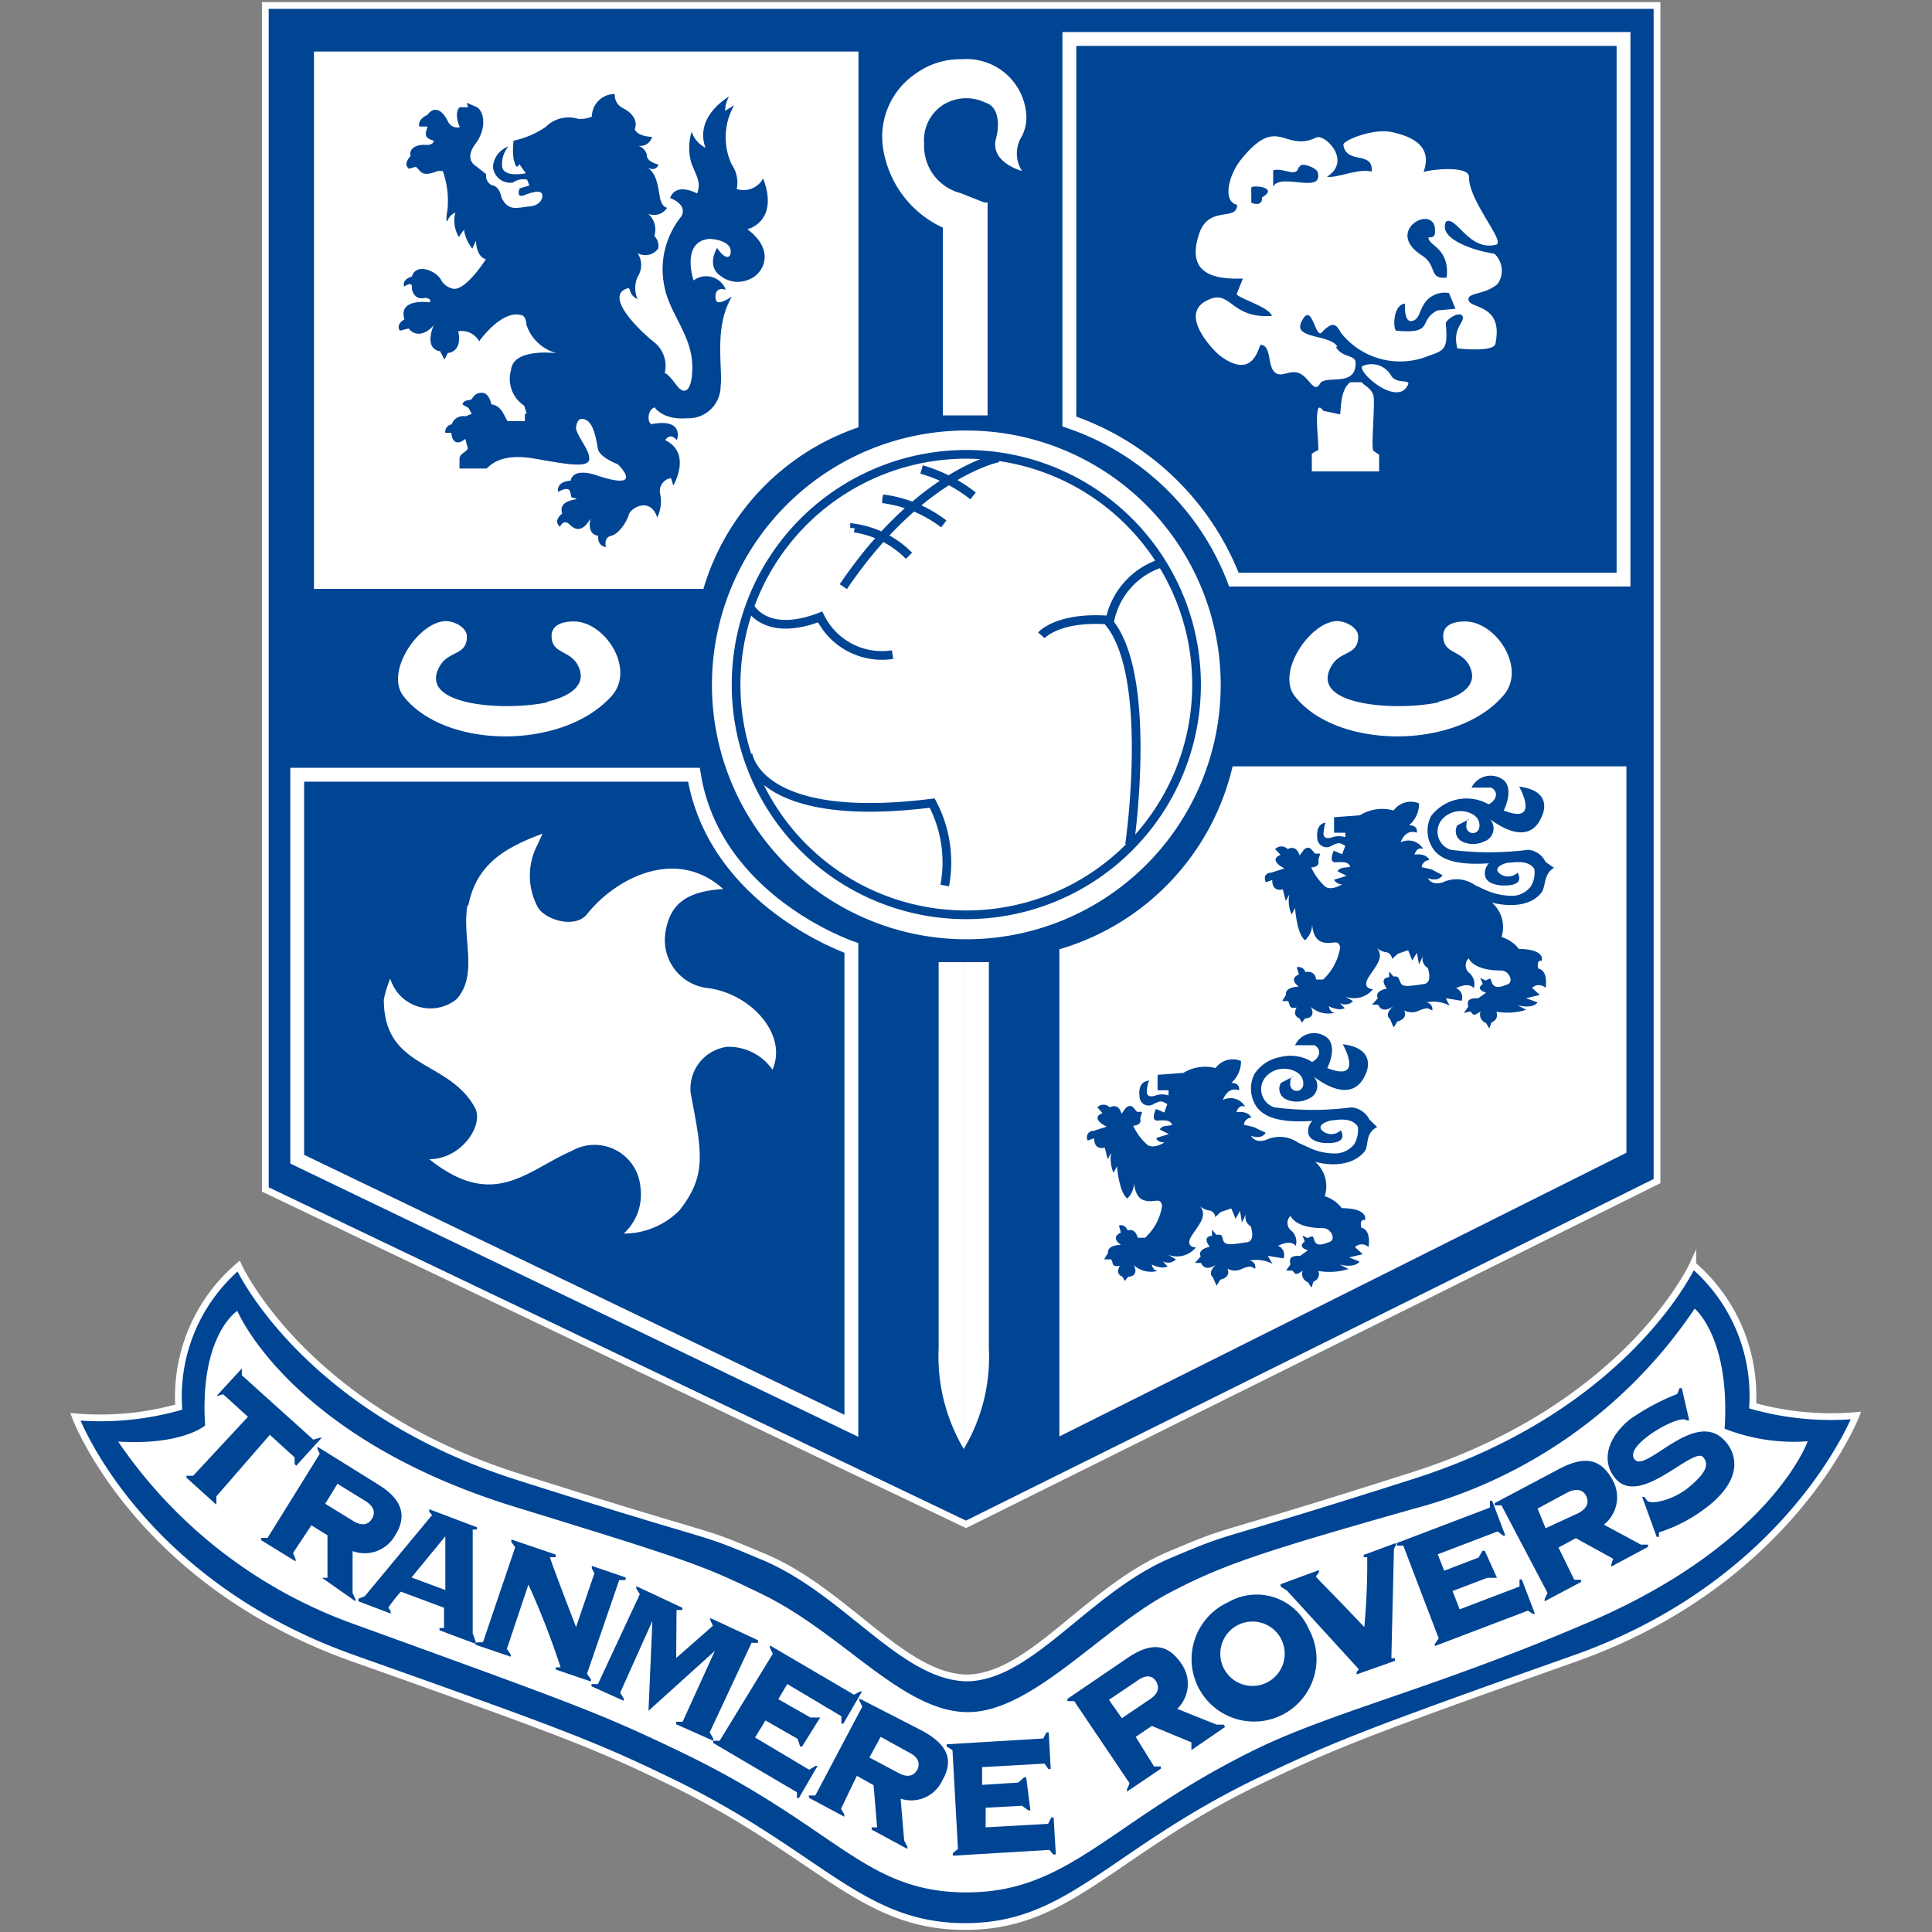<?xml version="1.0" encoding="iso-8859-1"?>
<svg xmlns="http://www.w3.org/2000/svg" width="60" height="60" xmlns:v="https://vecta.io/nano"><rect width="100%" height="100%" fill="#808080" stroke="none"/><style><![CDATA[.H{fill:#004494}.I{fill:none}.J{stroke-miterlimit:5}.K{stroke:#fff}]]></style><defs><clipPath id="A"><path d="M2.08 0h55.84v60H2.08z" class="I"/></clipPath></defs><path d="M8.24.17H51.46V36.68L30,47.34,8.24,36.94Z" class="H"/><path d="M8.24.17H51.46V36.68L30,47.34,8.24,36.94Z" stroke-width=".21" class="I J K"/><g clip-path="url(#A)"><g fill="#fff"><path d="M17 21.81c-1.27.28-4.12.13-3.32-1.16.28-.44.82-.3.82-.88 0-.29-.4-.48-.65-.48-.83 0-1.91 1.57-1.32 2.33 1.29 1.65 4.95 1.68 6.46 0 .76-.84-.2-2.32-1.17-2.32-.46 0-.69.17-.69.45 0 .56.55.43.81.9.35.65-.32 1-.94 1.14m27.38-10.1c-.29-.07-.5.08-.36.18.53 0 .57.28 1 .18s.23-.36.23-.73c0-.21-.25-.4-.34-.09s-.67 0-.53.46m-6.1 12.11h12.23v12L32.9 44.61V29.48a7.76 7.76 0 0 0 5.38-5.68"/><path d="M21.85,18.29H9.75V1.6H26.66V13.27a7.57,7.57,0,0,0-4.81,5"/></g><path d="M21.55,24.06H9.23V36l17.21,8.28V29.44S22.19,28,21.55,24.06" class="H"/><path d="M21.55,24.06H9.23V36l17.21,8.28V29.44S22.19,28,21.55,24.06Z" stroke-width=".43" class="I J K"/><path d="M38.32,18h12.1V1.21H33.21V13.09A8.36,8.36,0,0,1,38.32,18" class="H"/><path d="M38.32,18h12.1V1.21H33.21V13.09A8.36,8.36,0,0,1,38.32,18Z" stroke-width=".43" class="I J K"/><path d="M41.53,10.76c-.23-.38-1.36-.23-1.12-.75.33-.71.43.51.63.32.33-.34.44-.3.6,0a2.34,2.34,0,0,0,2.73.72c.5-.17.6-.22.53-1,0-.12.43-.41.52-.23s-.33.35-.16,1c0,0,1.12.13,1.18-.14.26-1.23-.77-1.09-.83-1.35s.47-.15.9-.51a.72.72,0,0,0-.1-.94c-.72-.11-1.76-.49-1.5-1,.32-.18.71.93,1.55.72.32-.08-.85-1.35-.84-2.11,0-.32-1-.26-1.41-.15.31-.85-.44-1.12-1-1.24s-1.51.26-1.49.4c.09.62.94.17.88.83-.43-.11-1.07.21-1.39.16.79-.5-.07-1.34-.33-1.22-1,.48-1.18-.73-2.31.65-.44.53-.6,1.35-.15,1.44,0,.53-.88,0-1.18.9-.39,1.17.34,1.43,1.36,1.39l-.19.47c-.06.11,1,.4,1.09.69-1.34.1-1.26-.91-2.07-.45s.3,1.57.46,1.69c.9.66,1.13,0,1.25-.34.39,0,.18.77.53.9.2.08.44-.15.72,0s.43.61.6.31,1.12.13,1.11-.65c0-.26-.41-.15-.61-.49" fill="#fff"/><g class="H"><path d="M39.19 6.14s.05.29-.33.16v-.48c.07-.08.88 0 .32.32m1.18-.95c0-.17.5 0 .56.15.2.72-1.17 0-1.38.46v-.51c.32-.1.72.25.79-.1m4.23 1.86c0 .16.06.34-.2.32 0 .28.66.31.57 1.25-.57.07-.29-.38-.76-.68-1.17-.73.24-1.57.39-.89"/><path d="M44.19,9.5A.76.76,0,0,1,45,9.1l.2.49-.56.05c-.62.32-.07.74-1.27.63-.11,0-.13-.8.26-.84,0,.19,0,.57.21.54s.23-.25.35-.47"/></g><g fill="#fff"><path d="M43.2 11.66a.7.7 0 0 0-.89-.29c-.18.17 1.1 1.3 1.42.57.07-.17-.37 0-.53-.28M29.93 45a5.56 5.56 0 0 0 .78-3.12v-12h-.78V45z"/><path d="M29.93 45a5.66 5.66 0 0 1-.78-3.12v-12h.78V45zm.74-38.71h-1.39v6.61h1.39z"/><path d="M29.28 7.07a3.26 3.26 0 0 1-1.86-2.5 2.36 2.36 0 0 1 1-2.27 2.35 2.35 0 0 1 1.45-.46 1.86 1.86 0 0 1 2 1.69 1.26 1.26 0 0 1-.18.78 1 1 0 0 0 .05 1s-1-.26-.81-1c.13-.48.07-1-.32-1.12a1.36 1.36 0 0 0-1.34.08 1.3 1.3 0 0 0-.57 1.19A1.51 1.51 0 0 0 29.84 6l.83.33zm15.4 14.74c-1.26.28-4.11.13-3.31-1.16.27-.44.81-.3.81-.88 0-.29-.4-.48-.65-.48-.82 0-1.91 1.57-1.32 2.33 1.29 1.65 5 1.68 6.46 0 .77-.84-.2-2.32-1.17-2.32-.46 0-.68.17-.68.45 0 .56.54.43.8.9.35.65-.31 1-.94 1.14M14.52 28.1c-.19 1 .35 2.16-.34 2.93a1.3 1.3 0 0 1-2.06-.64 3.52 3.52 0 0 0-.2.65c0 2.19 2 1.85 2.83 3.36.29.54-.42 1.6-1.42 1.6 2 1.59 3 .37 4.43-.26a1.43 1.43 0 0 1 2.13 1.14 1.64 1.64 0 0 1-.52 1.43 2.44 2.44 0 0 0 1.73-.72c.86-1.09.7-1.8.35-3.64a1.31 1.31 0 0 1 1.13-1.44 1.66 1.66 0 0 1 1.41.71c.49-1.11-.71-2.4-2.06-2.54A1.5 1.5 0 0 1 20.66 29c.13-.95.69-1.32 1.8-1.39-1.46-1.32-3.34-.34-4.23.78-.37.47-1.34.17-1.54-.24a2.06 2.06 0 0 1 0-1.91l.16-.35c-1.25.46-2.07 1-2.31 2.25"/><path d="M40.74,14.64h2.09v-.52L42.65,14c-.08-.14.07-1.51,0-1.73s-.28-.29-.36-.4h-.36c-.3.24-.28.76-.31,1l-.52-.11c-.1-.13-.19-.21-.2.23s.1,1.12,0,1l-.16.1v.47"/></g><g class="H"><path d="M16.3 13.08h-.53c-.09-.08-.17-.49-.51-.52 0 0-.06-.35-.28-.36s-.27.12-.33.19-.24 0-.29.17l.19.11.1.18-.19.08a.37.37 0 0 0-.43.25.23.23 0 0 0-.2.26h.19c0 .19.12.45.43.19l.08.3c-.08.15-.27.14-.26.35v.27h.23.61c.15-.13.47-.48 1.47-.31s1.83.35 1.71-.07c0-.19-.41-.71-.4-.88s.08-.28.17-.28c.37 0 .44.58.51.93 0 0 0 .23.62.48 0 0 .89.86-.67.34-.17-.06-.72-.21-.8.17 0 0-.44 0-.39.35 0 0 .33-.21.38 0s0 .15.17.2-.57 0-.42.47c0 0-.3.21-.07.41 0 0 .11-.26.3-.07s.41.23.65-.19c0 0-.14.49.24.54 0 0-.05.31.24.35 0 0-.09-.29.16-.35s.49-.45.55-.66.67-.56.88.09a1.12 1.12 0 0 0 .09-.74.4.4 0 0 1 .34-.48l.07.23s.59-1-.25-1.41c0 0 .14-.26.36 0 0 0 .26-.69-.78-.5-.12 0-.17-.42.09-.52 0 0 .25.4 1 .34a1 1 0 0 0 1.05-1c.07-.56-.22-1.83.35-2.78 0 0-.43.3-.49.12s0-.43.3-.33a.65.65 0 0 0-1-.29s-.4-1.19.47-1.29c.3 0 .65.12.68.34s-.12.38-.42-.06c0 0-.35.56.11.87a.86.86 0 0 0 .9.1c.43-.17.82-.89-.07-1.55 0 0 1-.23.49-1.58a.69.69 0 0 1-.82.33 1 1 0 0 0-.16-.77 2 2 0 0 1 .08-1.83l-.28.17a.94.94 0 0 1 .12-.44s-1.09.61-.73 1.59a.87.87 0 0 1-.43-.5 1.67 1.67 0 0 0 0 1c.18.44.29.59.17.92 0 0-.65-.37-.84.14 0 0 .56.19.35.57a2.61 2.61 0 0 0-.53 2.16c.16.88.89 1.55.87 2.56 0 .56-.18.94-.5.51s-.36-.35-.36-.35a.94.94 0 0 0-.36-1c-.56-.46-1.5-1.44-.78-1.65.11 0 0 .19.3.34a.86.86 0 0 1 0-.69.67.67 0 0 0 0-.74.49.49 0 0 0 .64-.14.42.42 0 0 0-.12-.39.65.65 0 0 0-.19-.69.48.48 0 0 0 .59-.19s-.17 0-.23-.34-.1-.73-.39-.91c0 0 .25.16.35-.09 0 0-.38-.08-.36-.3a.4.4 0 0 0-.29-.29.37.37 0 0 0 .45-.27s-.44 0-.54-.24c0 0 .16-.3-.24-.58-.11-.08-.38-.14-.38-.51a.71.71 0 0 0-.71.7.86.86 0 0 1-.43.07 1 1 0 0 0-1 .25 2.83 2.83 0 0 1-1 .43 2.17 2.17 0 0 0 0 .57c.06.2.08.32.18.16l.2.28s-.64.14-.73-.17a.83.83 0 0 1 .19-.66.72.72 0 0 0-.48.64.54.54 0 0 0 .62.48.55.55 0 0 1 .44-.09l.07.18-.3.09c-.05.11-.07.3.15.21s.46-.15.53-.06 0 .38-.37.41-.67.18-.88-.29c0 0-.05-.34-.3-.37a.32.32 0 0 1-.17-.34l-.33-.26s-.37-.2 0-.69.26-1.06 0-1.15l-.28-.12.05.14h-.26c-.12.1-.12.34 0 .62a.32.32 0 0 1-.36-.16c-.1-.22-.36-.6-.65-.22 0 0-.3.12-.25.36h.26c-.05.19-.16.34.19.44 0 0 0 .15-.26.13s-.52.1-.46.35c0 0-.25.23-.05.39l.21-.06c.16.1.14.35.69.13h.15a2.76 2.76 0 0 1 .15 1.17c-.08.51 0 .37 0 .37a.46.46 0 0 1 .24-.25 1 1 0 0 0 .11.76l.16-.23a1.17 1.17 0 0 0 .26.59l.11-.25s0 .5.31.58c0 0-.6.95-1 .92a.55.55 0 0 1-.4-.29c-.15-.27-.77-.53-.9-.09 0 0-.31.07-.24.31 0 0 .25-.17.24 0s.12.43.4.35c0 0 .22 0 .16.14 0 0-1-.15-.79.53 0 0-.28.14-.14.35l.27-.07c.14.19.45.28.78-.1 0 0-.33.72.2.81l.13.26.11-.21c.14 0 .44-.14.32-.67a.61.61 0 0 1 .65.31s.7-1 1.32-.81c0 0 .13 0 .15.3a1.36 1.36 0 0 0 .94.88s-1.35-.18-1.42.52a1 1 0 0 0 .41 1.11l.08.25h-.06m19.35 20.72s-.32 0-.26.48a.28.28 0 0 0 .43.24c.2-.1.24-.12.43 0l-.09.26-.26-.11s-.19.38.06.36.36 0 .43.1-.3 0-.37.18l.28.14-.39.12s0 .13.25.14c0 0-.31.21-.52.08a1.83 1.83 0 0 1-.45-.6s.29 0 .22-.23l.06-.2h-.15c-.1-.07-.15-.28-.35-.13l-.14.19s-.07-.35-.37-.2a.26.26 0 0 0-.38 0l.16.18c-.25.09-.19.26.13.42l-.41.13a.2.2 0 0 0-.18.3l.2-.07c0 .17.06.35.33.29l.09.36.11-.2a1.08 1.08 0 0 0 .07.62l.11-.2s.06.81.32 1a.69.69 0 0 0 .21-.51s0 .48.32.57.49-.12.55.16a1.66 1.66 0 0 1-.53 1h-.22c-.05-.13-.11-.28-.32-.23 0 0-.08-.21-.27-.15l.06.22s-.35.13 0 .38c0 0-.43 0-.4.25l-.12.2h.22c.07.11 0 .25.27.2 0 0-.17.24.08.34l.07.13.11-.13s.35 0 .17-.36a.8.8 0 0 0 .74.18s-.14 0-.18-.2c0 0 .3.16.49.06l-.15-.16a.34.34 0 0 0 .41-.06l-.24-.14a.76.76 0 0 0 .86-.23s-.34 0-.15-.33.58-.67.23-1a.54.54 0 0 0 .32.18.22.22 0 0 1 .2.21l.17-.16.33-.11.13.32.14-.24.06.36.12-.26a.32.32 0 0 0 .15.37s.17.46-.12.5-.61.11-.7 0 0-.27-.24-.23l-.14-.16v.19s-.33 0-.07.34c0 0-.4.07-.28.3l-.18.2h.19s.1.31.47.05c0 0-.29.24-.1.4l.11.26.12-.19s.34-.06.22-.34a.48.48 0 0 0 .46 0c.28-.11.26-.06.4 0a.2.2 0 0 0-.18-.25 1.08 1.08 0 0 1 .72.1l-.15-.25.49.08a.3.3 0 0 0-.17-.39s.38-.21.55 0a.45.45 0 0 0-.16-.49.3.3 0 0 1 0-.44s.13.38 1 .38c.26 0 .42.35.21.43s-.37.13-.45 0 0-.24-.23-.12l-.16-.08.07.19s-.26.15.1.27l-.24.17c-.16 0-.39 0-.3.26l-.14.2h.19c.11.09.07.18.33 0a.27.27 0 0 0 .16.36l.11.17.06-.19a.24.24 0 0 0 .15-.33 2 2 0 0 0 .94-.06l-.28-.14s.46.13.62-.09l-.32-.13.42-.1-.24-.22a.3.3 0 0 1 .42 0s.1-.53-.22-.6c0 0-.08-.28.11-.24 0 0 .14-.36-.72-.37a1.06 1.06 0 0 0-.53-.37 1 1 0 0 0-.3-1.07s1 .31 1.53-.31c.16-.2 0-.56.4-.77l-.24-.23a.7.7 0 0 0-.55-.38 9.21 9.21 0 0 1-2.4 0 .59.59 0 0 1-.22-1 .77.77 0 0 1 .93-.08.4.4 0 0 1 .18.4.203.203 0 0 1-.4-.07c0-.24.08-.2.08-.2l-.37.19a.36.36 0 0 0 .14.5.79.79 0 0 0 .7 0 .43.43 0 0 0 .09-.77s1.23 1.1 1.7 0c0 0 .41-.79-.71-.93 0 0 .69 1.2-.48.74 0 0 .33-.64 0-.94a.65.65 0 0 0-1 .23h.6c.24.13.17.39-.07.52a1.27 1.27 0 0 0-1-.15 1.22 1.22 0 0 0-.79.52 1 1 0 0 0 .05 1c.23.35.75.53 1.75.46a.43.43 0 0 0-.12.43c.09.22.42.26.57.26s.64 0 .43-.4a.42.42 0 0 1-.59 0c-.16-.18.21-.3.35-.31s.58-.1.77.2a.9.9 0 0 1-.11.54.77.77 0 0 1-.53.29 1.88 1.88 0 0 1-.9-.19l-.31-.14a1 1 0 0 0-1-.09s-.32.13-.47-.13c0 0 .31.14.46-.09l-.38-.18-.3-.07a.24.24 0 0 1 .23-.22s-.07-.22-.46-.17c0 0 .06-.26.27-.17a.52.52 0 0 0-.69-.21s.13-.43.5-.3c0 0 .05-.23-.24-.23a.89.89 0 0 0 .3-.68.66.66 0 0 0-.79.22 1.29 1.29 0 0 0-1 .15l-.8.06v.48h.34v.16a.64.64 0 0 0-.4 0s-.32.13-.27-.18a.82.82 0 0 1 .08-.31"/><path d="M41.17 25.55s-.31 0-.26.48a.29.29 0 0 0 .44.24c.19-.1.24-.12.43 0l-.1.26-.26-.11s-.18.38.07.36.36 0 .43.1-.3 0-.38.18l.28.14-.39.12a.27.27 0 0 0 .25.14s-.3.21-.52.08a1.91 1.91 0 0 1-.44-.6s.29 0 .22-.23l.06-.2h-.15c-.1-.07-.16-.28-.35-.13l-.14.19s-.08-.35-.37-.2a.27.27 0 0 0-.39 0l.17.18c-.25.09-.19.26.12.42l-.41.13s-.29 0-.17.3l.2-.07c0 .17.06.35.33.29l.09.36.11-.2a1.08 1.08 0 0 0 .07.62l.11-.2s.05.81.31 1a.67.67 0 0 0 .22-.51s0 .48.32.57.49-.12.55.16a1.72 1.72 0 0 1-.53 1h-.22c0-.13-.11-.28-.33-.23a.22.22 0 0 0-.27-.15l.07.22s-.35.13 0 .38c0 0-.44 0-.4.25l-.12.2H40c.08.11 0 .25.27.2 0 0-.16.24.09.34l.07.13.1-.13s.36 0 .18-.36a.8.8 0 0 0 .74.18s-.15 0-.18-.2c0 0 .3.16.49.06l-.15-.16a.34.34 0 0 0 .41-.06l-.24-.14a.76.76 0 0 0 .86-.23s-.34 0-.16-.33.59-.67.23-1a.54.54 0 0 0 .33.18.22.22 0 0 1 .19.21l.18-.16.32-.11.13.32.14-.24.07.36.12-.26a.32.32 0 0 0 .15.37s.17.46-.12.5-.62.11-.7 0-.05-.27-.24-.23l-.14-.16v.18s-.33 0-.07.35c0 0-.4.07-.28.3l-.18.2h.19s.1.31.47.05c0 0-.3.24-.1.4l.11.26.12-.19s.33-.06.21-.34a.5.5 0 0 0 .47 0c.28-.11.26-.06.4 0a.21.21 0 0 0-.18-.25 1.08 1.08 0 0 1 .72.1L44.9 31l.49.08a.3.3 0 0 0-.17-.39s.38-.21.55 0a.45.45 0 0 0-.16-.49.31.31 0 0 1 0-.44s.13.38 1 .38c.26 0 .41.35.21.43s-.37.13-.46 0 0-.24-.22-.12l-.17-.08.08.19s-.26.15.1.27l-.24.17c-.16 0-.39 0-.31.26l-.14.2.2-.05c.11.09.06.18.32 0a.28.28 0 0 0 .17.36l.1.17.07-.19a.24.24 0 0 0 .15-.33 2 2 0 0 0 .93-.06l-.27-.14s.46.13.62-.09l-.36-.13.43-.1-.24-.22a.3.3 0 0 1 .42 0s.1-.54-.23-.6c0 0-.07-.28.11-.24 0 0 .14-.36-.71-.37a1.06 1.06 0 0 0-.54-.37 1 1 0 0 0-.3-1.07s1.06.31 1.54-.31c.15-.2.05-.56.39-.77l-.26-.18a.67.67 0 0 0-.54-.38 9.29 9.29 0 0 1-2.41 0 .59.59 0 0 1-.21-1 .77.77 0 0 1 .93-.08.38.38 0 0 1 .17.39.2.2 0 0 1-.4-.06c0-.24.09-.2.09-.2l-.37.19a.36.36 0 0 0 .14.5.79.79 0 0 0 .7 0 .43.43 0 0 0 .08-.77s1.24 1.1 1.7 0c0 0 .42-.79-.7-.93 0 0 .68 1.2-.48.74 0 0 .33-.64 0-.94a.66.66 0 0 0-1 .23h.61c.24.13.17.39-.08.52a1.38 1.38 0 0 0-1.79.37 1 1 0 0 0 .06 1c.23.35.75.53 1.74.46a.44.44 0 0 0-.11.43c.08.22.42.26.57.26s.64 0 .43-.4a.42.42 0 0 1-.59 0c-.16-.18.21-.31.34-.31s.59-.1.77.2a.82.82 0 0 1-.11.54.75.75 0 0 1-.53.29 2.06 2.06 0 0 1-.9-.19l-.3-.14a1 1 0 0 0-1-.09s-.32.13-.47-.13c0 0 .31.14.46-.09l-.34-.18-.31-.07a.25.25 0 0 1 .24-.22s-.07-.22-.46-.17c0 0 .06-.26.27-.17a.53.53 0 0 0-.7-.21s.13-.43.5-.3c0 0 .06-.23-.24-.23a.88.88 0 0 0 .31-.68.66.66 0 0 0-.79.22 1.32 1.32 0 0 0-1.05.15l-.8.06v.48h.35V26a.64.64 0 0 0-.4 0s-.33.13-.27-.18a1.14 1.14 0 0 1 .07-.31"/></g><path d="M30,29.17a7.9,7.9,0,1,0-7.89-7.9A7.9,7.9,0,0,0,30,29.17" fill="#fff"/><path d="M30,28.41a7.15,7.15,0,1,0-7.14-7.14A7.14,7.14,0,0,0,30,28.41Zm-6.7-9.55s.48.95,2.17.3a2.14,2.14,0,0,0,2.25,1.17M31,14.22s-2.43.48-4.81,4m2.43-3.64a4.7,4.7,0,0,1,1.6.82m-2.81.09a3.94,3.94,0,0,1,1.9.78m-2.77.13a3,3,0,0,1,1.69.86m-5,6.16s.26,2.21,5.72,1.52a3.94,3.94,0,0,1,.39,2.56m3-7.77s.52-.6,2.13-.47A2.36,2.36,0,0,1,36,17.51m-.92,8.72s.79-5.42-.73-7" stroke="#004494" stroke-width=".27" class="I J"/><path d="M30,52.11c2,0,3.75-2.73,6.31-3.82,2.18-.92.91-.34,7.58-2.47s8.68-6.54,8.68-6.54a5.36,5.36,0,0,1,1.86,4.38,9,9,0,0,0,3.21.3s-2,5.16-8.72,7.54-7.56,2.73-10,3.9c-4.5,2.22-5.74,4.43-8.95,4.43s-4.49-2.21-9-4.43c-2.41-1.17-3.26-1.51-10-3.9S2.34,44,2.34,44a9,9,0,0,0,3.21-.3,5.33,5.33,0,0,1,1.86-4.38s2,4.42,8.67,6.54,5.41,1.55,7.59,2.47C26.23,49.38,28,52.05,30,52.11" class="H"/><path d="M30,52.11c2,0,3.75-2.73,6.31-3.82,2.18-.92.91-.34,7.58-2.47s8.68-6.54,8.68-6.54a5.36,5.36,0,0,1,1.86,4.38,9,9,0,0,0,3.21.3s-2,5.16-8.72,7.54-7.56,2.73-10,3.9c-4.5,2.22-5.74,4.43-8.95,4.43s-4.49-2.21-9-4.43c-2.41-1.17-3.26-1.51-10-3.9S2.34,44,2.34,44a9,9,0,0,0,3.21-.3,5.33,5.33,0,0,1,1.86-4.38s2,4.42,8.67,6.54,5.41,1.55,7.59,2.47C26.23,49.38,28,52.05,30,52.11Z" stroke-width=".21" class="I J K"/><path d="M30,53.17c2,.06,4.2-2.59,6.31-3.7,1.69-.89,2.94-1.29,7.58-2.61a15.17,15.17,0,0,0,8.74-6.22s1.11.91.93,3.73a5.88,5.88,0,0,0,2.58.39S55,48,49.2,50.44c-4.68,2-7.82,2.72-10.23,3.9-4.5,2.21-5.74,4.43-8.95,4.43S26,56.71,21,54.34c-2.42-1.16-3.28-1.46-10-3.9a14.94,14.94,0,0,1-7.33-5.67c2,.12,2.7-.5,2.7-.5-.18-2.81,1-3.56,1-3.56S9,44.65,16,46.8c5.5,1.69,5.83,1.82,7.63,2.69,2.5,1.2,4.35,3.62,6.35,3.68" fill="#fff"/><g class="H"><path d="M5.79 45.89v-.06H6L7.7 44l-.77-.7-.21.06h0l.79-.86h0v.21l2.22 2 .2-.06h.06l-.79.87-.05-.05v-.21l-.77-.7-1.66 1.91v.2.06zm3.31 2.34l.08.19v.07l-1.07-.66v-.07h.2l1.62-2.61-.07-.15v-.07l1.88 1.17c.77.47.91 1 .52 1.6a1.08 1.08 0 0 1-1.31.47v1.3l.09.2v.06L10 49h0 .17v-1.32l-.5-.31zm1-1.53l.86.53c.31.19.49.1.59-.06s.1-.37-.21-.56l-.86-.53zm2.35 2.73a4 4 0 0 0-.39.5l.07.1v.08l-1-.38v-.08l.2-.08 2.09-2.52-.09-.1v-.08l1.48.56v.07h-.13v3.23l.09.24v.08l-1.12-.42v-.07h.14v-.63zm.33-.44l1.05.39v-1.67z"/><path d="M16 48.05l-.12-.16v-.08l1.38.47v.08h-.18c0 .06.57 1.55.81 2.17l.57-1.67-.08-.15v-.08l1.05.36v.08h-.2l-1 2.91.12.17v.07l-1.09-.37v-.07h.15a24.88 24.88 0 0 0-1-2.57l-.67 2 .12.17v.07l-1.09-.37v-.07L15 51zm5 5.5v-.08h.2l1-2.2h0l-2.06 1.86.12-2.79h0l-1 2.23.11.18v.07l-1-.45v-.07h.2l1.3-2.79-.11-.18v-.07l1.43.67V50h-.18L21 51.49l1.14-1-.08-.17v-.07l1.48.69v.08h-.2l-1.3 2.78.11.19v.07z"/><path d="M24.91 54.24h-.06l-.08-.24-1-.57-.32.53 1.68 1 .2-.12h.06l-.58 1h-.06v-.18l-2.6-1.53v-.07h.2l1.65-2.7-.09-.19v-.07l2.61 1.53.19-.1h.06l-.58 1h-.06v-.23l-1.68-1-.28.47 1 .57h.24.06zm1.21 1.93l.1.18v.07l-1.1-.59v-.07h.2L26.78 53l-.09-.18v-.07l1.95 1c.79.43 1 .91.61 1.57a1.06 1.06 0 0 1-1.28.54l.11 1.3.1.19v.07l-1.11-.6v-.07h.17l-.11-1.31-.52-.29zm.88-1.59l.9.48c.31.17.49.07.58-.09s.08-.38-.24-.54l-.89-.49z"/><path d="M32 56.22h-.07l-.19-.14-1.13.06v.61l1.94-.11.1-.2h.07l.07 1.15h-.08l-.12-.14-3 .18v-.08l.16-.13-.17-3.07-.18-.11v-.07l3-.18.1-.19h.07l.06 1.14h-.07l-.12-.17-1.94.11v.55l1.12-.07.18-.16h.07zm3.84-1.36h.21v.07l-1.05.71v-.07l.08-.19-1.72-2.55h-.21v-.07L35 51.5c.76-.52 1.27-.45 1.69.17a1.08 1.08 0 0 1-.13 1.4l1.22.49H38l.05.07-1.05.72v-.07-.17l-1.23-.51-.5.34zm-1-1.5l.86-.58c.31-.2.3-.41.2-.57s-.3-.23-.6 0l-.86.58z"/><path d="M40.64,50.58a1.94,1.94,0,1,1-2.5-.82,1.76,1.76,0,0,1,2.5.82M38,51.8a1,1,0,0,0,1.33.46A1,1,0,1,0,38,51.8"/><path d="M42.13 52v-.07l.07-.09-2.23-2.44-.2-.13v-.07l1.19-.44v.07l-.09.12c0 .05.16.17 1.5 1.58a21.35 21.35 0 0 0 .09-2.17h-.11v-.07l1-.37v.07l-.06.11-.08 3.4h.11v.08zm4.36-3h-.07-.23l-1.08.41.22.57 1.86-.71v-.22h.07l.41 1.07h-.07l-.15-.1-2.89 1.1v-.07l.12-.17-1.1-2.88h-.2v-.08l2.89-1.1v-.21h.07l.41 1.08h-.07l-.17-.13-1.86.71.2.51 1.07-.41.12-.21h.07zm2.4.06h.21v.07l-1.13.6v-.07l.09-.19-1.43-2.72h-.21v-.07l2-1.06c.81-.43 1.31-.31 1.67.36a1.09 1.09 0 0 1-.28 1.37l1.15.62h.22v.07l-1.14.61v-.07l.06-.17-1.16-.64-.54.29zm-.89-1.6l1-.46c.33-.17.34-.37.26-.54s-.27-.27-.6-.1l-.91.49z"/><path d="M51 46.49h.07l.08.11c.11.14.81 0 1.32-.43s.61-.68.43-.91c-.3-.38-2 1.62-2.76.62-.41-.52-.22-1.24.49-1.81a7.17 7.17 0 0 1 1.46-.78l.07-.18h.07l.23 1h-.09 0c-.1-.13-.77.16-1.23.52s-.47.57-.38.69c.36.46 1.94-1.69 2.87-.5.35.45.42 1.19-.64 2a4.81 4.81 0 0 1-1.47.77v.14h-.07z"/></g></g></svg>